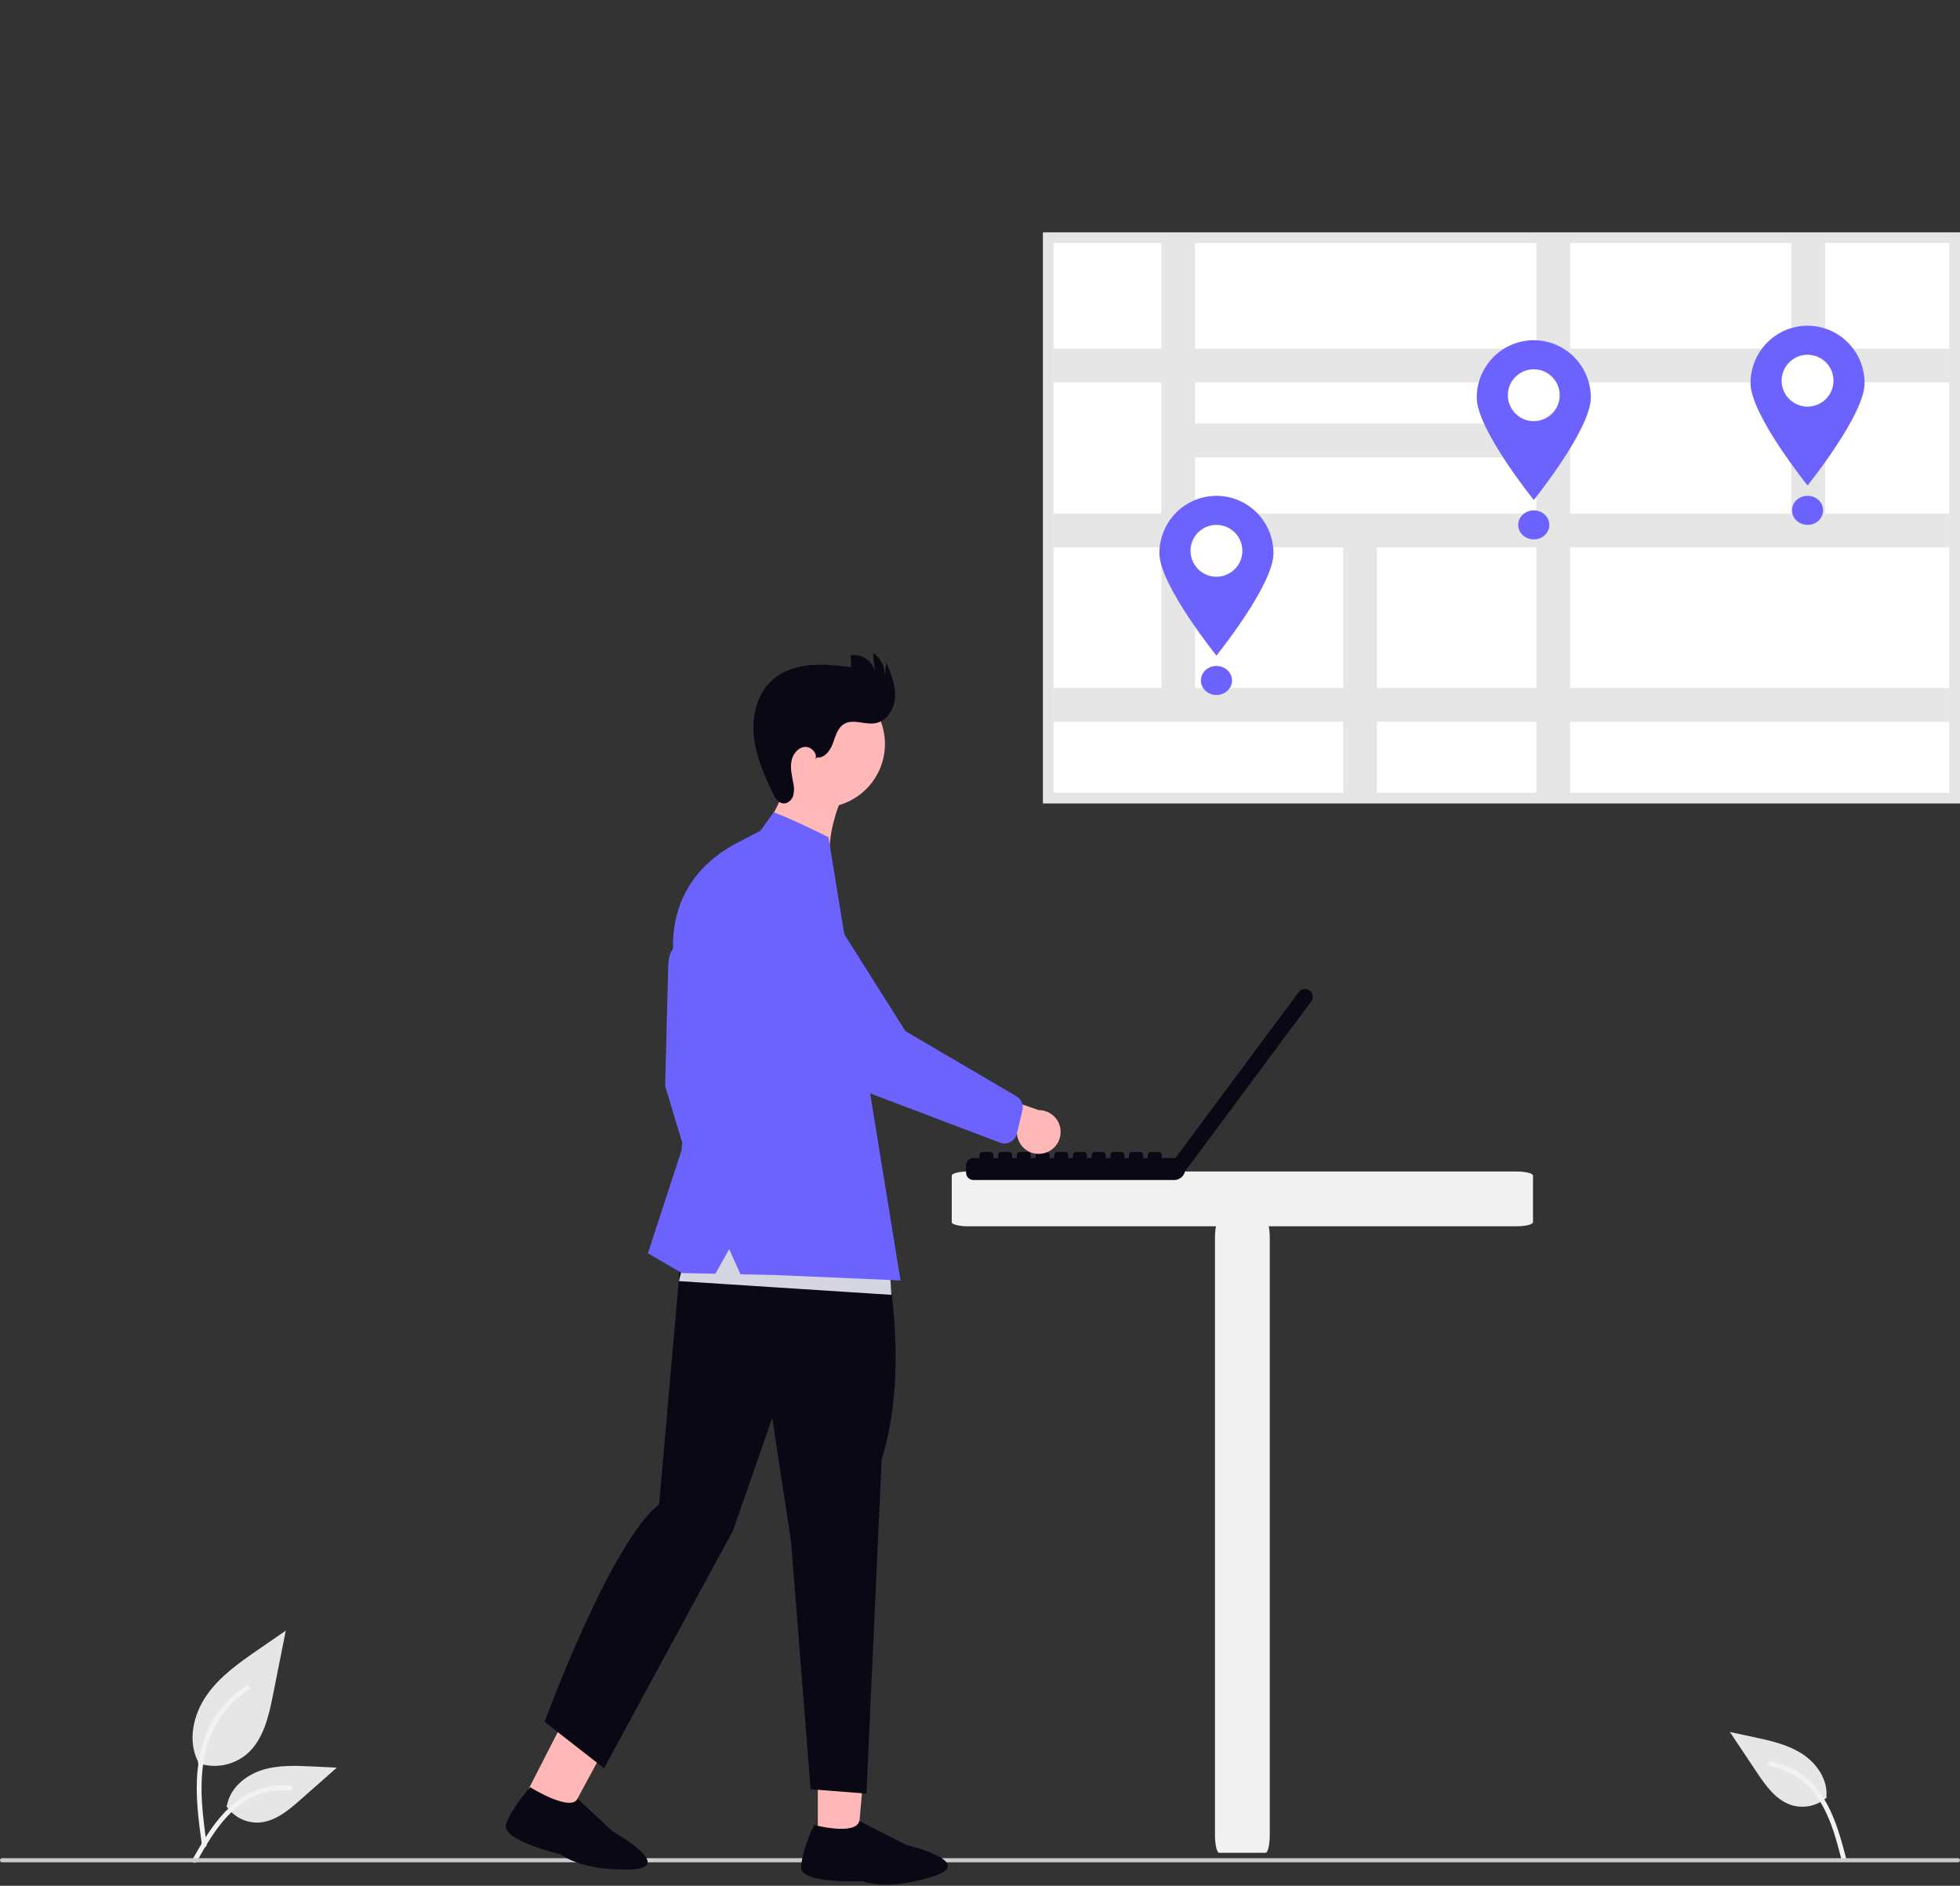 <svg width="945" height="909" viewBox="0 0 945 909" fill="none" xmlns="http://www.w3.org/2000/svg">
<rect x="0" y="0" width="945" height="909" fill="#333333" stroke="none"/>
<g clip-path="url(#clip0_23_34)">
<path d="M404.622 387.669C404.622 387.669 398.442 402.781 400.381 414.447L383.392 414.122L369.787 404.395L371.323 394.695C371.323 394.695 380.589 381.017 381.448 363.642L404.622 387.669Z" fill="#FFB9B9"/>
<path d="M95.385 849.819C99.308 851.198 103.521 851.543 107.616 850.822C111.711 850.101 115.552 848.337 118.768 845.7C126.958 838.826 129.526 827.5 131.615 817.018L137.795 786.001L124.857 794.909C115.557 801.315 106.039 807.928 99.597 817.209C93.155 826.49 90.345 839.156 95.519 849.197" fill="#E6E6E6"/>
<path d="M97.383 889.53C95.755 877.666 94.083 865.649 95.224 853.658C96.239 843.009 99.488 832.609 106.102 824.079C109.613 819.561 113.886 815.689 118.727 812.639C119.989 811.839 121.151 813.839 119.894 814.639C111.518 819.934 105.04 827.751 101.394 836.965C97.365 847.211 96.719 858.381 97.412 869.265C97.831 875.847 98.723 882.386 99.618 888.918C99.688 889.213 99.644 889.524 99.494 889.789C99.344 890.053 99.1 890.25 98.81 890.341C98.514 890.421 98.199 890.38 97.933 890.229C97.666 890.078 97.47 889.828 97.387 889.533L97.383 889.53Z" fill="#F2F2F2"/>
<path d="M109.1 870.495C110.782 873.053 113.095 875.134 115.815 876.539C118.535 877.943 121.571 878.624 124.631 878.514C132.495 878.141 139.049 872.654 144.948 867.444L162.4 852.033L150.85 851.48C142.544 851.08 134.023 850.709 126.112 853.273C118.201 855.837 110.904 861.999 109.458 870.188" fill="#E6E6E6"/>
<path d="M92.78 896.35C100.62 882.479 109.712 867.062 125.961 862.134C130.478 860.769 135.215 860.28 139.916 860.693C141.398 860.821 141.028 863.105 139.549 862.977C131.668 862.323 123.803 864.403 117.277 868.869C110.997 873.144 106.107 879.087 101.969 885.388C99.434 889.248 97.163 893.272 94.893 897.288C94.167 898.576 92.046 897.649 92.78 896.35Z" fill="#F2F2F2"/>
<path d="M880.857 866.334C878.577 868.377 875.809 869.798 872.82 870.461C869.831 871.123 866.722 871.005 863.792 870.117C856.284 867.746 851.35 860.767 846.979 854.217L834.045 834.86L845.353 837.277C853.485 839.015 861.818 840.832 868.811 845.333C875.804 849.834 881.283 857.656 880.589 865.943" fill="#E6E6E6"/>
<path d="M890.031 895.503C885.997 880.089 881.146 862.86 866.697 853.944C862.678 851.469 858.224 849.786 853.573 848.984C852.108 848.729 851.882 851.032 853.344 851.284C861.13 852.666 868.202 856.688 873.37 862.673C878.349 868.411 881.557 875.406 883.948 882.556C885.412 886.936 886.579 891.407 887.748 895.872C888.12 897.301 890.408 896.947 890.031 895.503Z" fill="#F2F2F2"/>
<path d="M731.159 591.103H466.835C462.44 591.103 458.878 590.203 458.873 589.103V566.684C458.878 565.584 462.44 564.684 466.835 564.684H731.159C735.554 564.684 739.115 565.584 739.121 566.684V589.101C739.116 590.201 735.554 591.101 731.159 591.101V591.103Z" fill="#F1F1F1"/>
<path d="M631.512 477.61L631.22 477.394L631.213 477.389C630.452 476.824 629.498 476.585 628.56 476.724C627.623 476.862 626.778 477.367 626.213 478.128L566.713 558.234H560.167V556.695C560.167 556.315 560.016 555.951 559.748 555.683C559.479 555.415 559.116 555.264 558.736 555.264H554.831C554.452 555.264 554.088 555.415 553.819 555.683C553.551 555.951 553.4 556.315 553.4 556.694V558.232H551.14V556.695C551.14 556.316 550.989 555.952 550.721 555.683C550.453 555.415 550.089 555.264 549.71 555.264H545.805C545.426 555.264 545.062 555.415 544.793 555.683C544.525 555.951 544.374 556.315 544.374 556.694V558.232H542.121V556.695C542.121 556.316 541.97 555.952 541.702 555.683C541.434 555.415 541.07 555.264 540.691 555.264H536.786C536.407 555.264 536.043 555.415 535.774 555.683C535.506 555.951 535.355 556.315 535.355 556.694V558.232H533.095V556.695C533.095 556.316 532.944 555.952 532.676 555.683C532.408 555.415 532.044 555.264 531.665 555.264H527.76C527.381 555.264 527.017 555.415 526.748 555.683C526.48 555.951 526.329 556.315 526.329 556.694V558.232H524.076V556.695C524.076 556.316 523.925 555.952 523.657 555.683C523.389 555.415 523.025 555.264 522.646 555.264H518.74C518.552 555.264 518.366 555.301 518.193 555.373C518.019 555.445 517.861 555.55 517.728 555.683C517.596 555.816 517.49 555.974 517.419 556.147C517.347 556.321 517.31 556.507 517.31 556.695V558.233H515.05V556.695C515.05 556.316 514.899 555.952 514.631 555.683C514.363 555.415 513.999 555.264 513.62 555.264H509.715C509.336 555.264 508.972 555.415 508.703 555.683C508.435 555.951 508.284 556.315 508.284 556.694V558.232H506.024V556.695C506.024 556.316 505.873 555.952 505.605 555.683C505.337 555.415 504.973 555.264 504.594 555.264H500.689C500.31 555.264 499.946 555.415 499.677 555.683C499.409 555.951 499.258 556.315 499.258 556.694V558.232H497V556.695C497 556.316 496.849 555.952 496.581 555.683C496.313 555.415 495.949 555.264 495.57 555.264H491.665C491.286 555.264 490.922 555.415 490.654 555.683C490.385 555.951 490.234 556.315 490.234 556.694V558.232H487.974V556.695C487.974 556.316 487.823 555.952 487.555 555.683C487.287 555.415 486.923 555.264 486.544 555.264H482.64C482.261 555.264 481.897 555.415 481.628 555.683C481.36 555.951 481.209 556.315 481.209 556.694V558.232H478.956V556.695C478.956 556.316 478.805 555.952 478.537 555.683C478.269 555.415 477.905 555.264 477.526 555.264H473.621C473.242 555.264 472.878 555.415 472.609 555.683C472.341 555.951 472.19 556.315 472.19 556.694V558.232H469.358C468.41 558.232 467.5 558.609 466.829 559.279C466.159 559.95 465.782 560.86 465.782 561.808V565.22C465.782 566.168 466.159 567.078 466.829 567.749C467.5 568.419 468.41 568.796 469.358 568.796H566.12C567.345 568.796 568.534 568.374 569.484 567.6C570.434 566.826 571.089 565.749 571.338 564.549L571.375 564.576L632.246 482.619L632.252 482.612C632.816 481.851 633.055 480.897 632.917 479.959C632.778 479.022 632.273 478.178 631.513 477.612L631.512 477.61Z" fill="#090814"/>
<path d="M253.5 865.016L273.976 875.202L298.292 830.202L277.223 818.653L253.5 865.016Z" fill="#FFB7B7"/>
<path d="M394.317 882.335H414L418.611 830.258H394.311L394.317 882.335Z" fill="#FFB7B7"/>
<path d="M331.163 457.556C331.163 457.556 322.122 450.629 322.122 467.549L320.694 523.462L336.635 576.282L345.914 559.151L342.107 522.034L331.163 457.556Z" fill="#6C63FF"/>
<path d="M427.877 610.487C427.877 610.487 438.361 661.545 425.077 703.447L417.738 864.554L390.829 862.454L381.4 742.937L372.314 683.527L353.44 737.695L291.233 852.322L262.576 829.956C262.576 829.956 294.332 743.307 317.793 725.114L329.56 591.103L427.877 610.487Z" fill="#090814"/>
<path d="M422.903 373.329C431.031 358.46 425.567 339.817 410.698 331.688C395.828 323.56 377.185 329.025 369.057 343.894C360.929 358.763 366.394 377.406 381.263 385.534C396.132 393.662 414.775 388.198 422.903 373.329Z" fill="#FFB7B7"/>
<path d="M393.809 365.117C397.487 365.596 400.262 361.832 401.548 358.354C402.834 354.876 403.815 350.825 407.013 348.946C411.382 346.379 416.972 349.466 421.968 348.619C427.61 347.662 431.279 341.683 431.568 335.968C431.857 330.253 429.581 324.756 427.349 319.486L426.57 326.035C426.674 323.815 426.207 321.606 425.214 319.619C424.22 317.631 422.733 315.932 420.895 314.683L421.895 324.292C421.681 322.966 421.208 321.696 420.502 320.554C419.796 319.412 418.871 318.42 417.781 317.636C416.691 316.852 415.457 316.291 414.149 315.985C412.842 315.679 411.487 315.634 410.162 315.853L410.32 321.579C403.803 320.804 397.23 320.028 390.694 320.618C384.158 321.208 377.576 323.276 372.623 327.581C365.213 334.02 362.507 344.622 363.415 354.396C364.323 364.17 368.358 373.353 372.564 382.223C373.622 384.455 375.085 386.973 377.539 387.257C379.739 387.512 381.761 385.67 382.446 383.557C382.974 381.391 382.953 379.128 382.386 376.972C381.766 373.677 380.986 370.31 381.567 367.009C382.148 363.708 384.525 360.445 387.853 360.041C391.181 359.637 394.586 363.441 392.986 366.386L393.809 365.117Z" fill="#090814"/>
<path d="M429.776 624.141L327.357 617.533L335.066 585.596L428.674 606.521L429.776 624.141Z" fill="#D6D6E3"/>
<path d="M366.614 400.453L373.038 391.534C373.038 391.534 380.218 393.974 399.448 403.546L400.807 411.902L434.186 617.202L373.515 614.585L356.993 614.233L351.586 602.113L344.919 613.976L328.785 613.633L312.368 604.116L328.547 554.627L333.781 509.421L325.691 466.832C325.691 466.832 315.512 427.724 354.718 406.632L366.614 400.453Z" fill="#6C63FF"/>
<path d="M503.363 555.868C501.877 556.246 500.327 556.293 498.821 556.006C497.315 555.72 495.89 555.106 494.647 554.21C493.403 553.313 492.372 552.154 491.624 550.816C490.877 549.477 490.433 547.991 490.322 546.462L454.322 536.821L468.802 523.964L500.768 535.095C503.349 535.08 505.845 536.012 507.784 537.714C509.724 539.416 510.972 541.77 511.292 544.331C511.612 546.892 510.981 549.481 509.52 551.608C508.059 553.735 505.868 555.252 503.363 555.872V555.868Z" fill="#FFB7B7"/>
<path d="M487.241 550.425C486.484 550.838 485.649 551.087 484.79 551.156C483.931 551.225 483.067 551.112 482.254 550.825L423.041 528.351C408.595 523.23 396.502 513.037 389.009 499.667L364.316 455.618C362.585 453.682 361.252 451.424 360.394 448.973C359.536 446.521 359.169 443.925 359.315 441.332C359.461 438.739 360.116 436.2 361.244 433.86C362.372 431.52 363.95 429.426 365.887 427.697C367.825 425.967 370.084 424.636 372.536 423.781C374.989 422.925 377.585 422.561 380.178 422.709C382.771 422.858 385.31 423.516 387.648 424.646C389.987 425.776 392.079 427.356 393.807 429.295L436.547 497.037L490.334 528.571C491.388 529.263 492.205 530.261 492.673 531.432C493.141 532.603 493.239 533.889 492.952 535.117L490.277 546.451C489.99 547.666 489.339 548.765 488.411 549.601C488.055 549.922 487.663 550.2 487.242 550.429L487.241 550.425Z" fill="#6C63FF"/>
<path d="M944 897.683H1C0.735 897.683 0.48 897.578 0.293 897.39C0.105 897.203 0 896.948 0 896.683C0 896.418 0.105 896.163 0.293 895.976C0.48 895.788 0.735 895.683 1 895.683H944C944.265 895.683 944.52 895.788 944.707 895.976C944.895 896.163 945 896.418 945 896.683C945 896.948 944.895 897.203 944.707 897.39C944.52 897.578 944.265 897.683 944 897.683Z" fill="#CBCBCB"/>
<path d="M945.001 387.282H502.824V111.997H945.002L945.001 387.282ZM513.112 376.994H934.712V122.286H513.112V376.994Z" fill="#E5E5E5"/>
<path d="M939.856 117.141H507.967V382.137H939.856V117.141Z" fill="white"/>
<path d="M939.856 184.302V168.032H879.943V117.14H863.672V168.031H757.009V117.14H740.738V168.031H576.223V117.14H559.952V168.031H507.967V184.302H559.952V247.58H507.967V263.851H559.952V331.646H507.967V347.917H647.633V382.14H663.903V347.914H740.737V382.137H757.008V347.914H939.855V331.643H757.009V263.848H939.856V247.58H879.943V184.302H939.856ZM740.738 184.302V204.188H576.223V184.302H740.738ZM576.223 220.46H740.738V247.58H576.223V220.46ZM576.223 331.643V263.848H647.634V331.643H576.223ZM740.738 331.643H663.904V263.848H740.738V331.643ZM863.672 247.58H757.009V184.302H863.672V247.58Z" fill="#E6E6E6"/>
<path d="M614 266.672C614 281.955 586.501 316 586.501 316C586.501 316 559 281.954 559 266.672C559 259.333 561.897 252.294 567.054 247.105C572.212 241.915 579.206 239 586.499 239C593.793 239 600.787 241.915 605.945 247.105C611.102 252.294 613.999 259.333 613.999 266.672H614Z" fill="#6C63FF"/>
<path d="M599 265.5C599 267.972 598.267 270.389 596.893 272.445C595.52 274.5 593.568 276.102 591.284 277.048C588.999 277.995 586.486 278.242 584.061 277.76C581.637 277.277 579.409 276.087 577.661 274.339C575.913 272.591 574.723 270.363 574.24 267.939C573.758 265.514 574.005 263.001 574.952 260.716C575.898 258.432 577.5 256.48 579.555 255.107C581.611 253.733 584.028 253 586.5 253C589.815 253 592.995 254.317 595.339 256.661C597.683 259.005 599 262.185 599 265.5Z" fill="white"/>
<path d="M586.5 335C590.642 335 594 331.866 594 328C594 324.134 590.642 321 586.5 321C582.358 321 579 324.134 579 328C579 331.866 582.358 335 586.5 335Z" fill="#6C63FF"/>
<path d="M899 184.672C899 199.955 871.501 234 871.501 234C871.501 234 844 199.954 844 184.672C844 177.333 846.897 170.294 852.054 165.105C857.212 159.915 864.206 157 871.499 157C878.793 157 885.787 159.915 890.945 165.105C896.102 170.294 898.999 177.333 898.999 184.672H899Z" fill="#6C63FF"/>
<path d="M884 183.5C884 185.972 883.267 188.389 881.893 190.445C880.52 192.5 878.568 194.102 876.284 195.048C873.999 195.995 871.486 196.242 869.061 195.76C866.637 195.277 864.409 194.087 862.661 192.339C860.913 190.591 859.723 188.363 859.24 185.939C858.758 183.514 859.005 181.001 859.952 178.716C860.898 176.432 862.5 174.48 864.555 173.107C866.611 171.733 869.028 171 871.5 171C874.815 171 877.995 172.317 880.339 174.661C882.683 177.005 884 180.185 884 183.5Z" fill="white"/>
<path d="M871.5 253C875.642 253 879 249.866 879 246C879 242.134 875.642 239 871.5 239C867.358 239 864 242.134 864 246C864 249.866 867.358 253 871.5 253Z" fill="#6C63FF"/>
<path d="M767 191.672C767 206.955 739.501 241 739.501 241C739.501 241 712 206.954 712 191.672C712 184.333 714.897 177.294 720.054 172.105C725.212 166.915 732.206 164 739.499 164C746.793 164 753.787 166.915 758.945 172.105C764.102 177.294 766.999 184.333 766.999 191.672H767Z" fill="#6C63FF"/>
<path d="M752 190.5C752 192.972 751.267 195.389 749.893 197.445C748.52 199.5 746.568 201.102 744.284 202.048C741.999 202.995 739.486 203.242 737.061 202.76C734.637 202.277 732.409 201.087 730.661 199.339C728.913 197.591 727.723 195.363 727.24 192.939C726.758 190.514 727.005 188.001 727.952 185.716C728.898 183.432 730.5 181.48 732.555 180.107C734.611 178.733 737.028 178 739.5 178C742.815 178 745.995 179.317 748.339 181.661C750.683 184.005 752 187.185 752 190.5Z" fill="white"/>
<path d="M739.5 260C743.642 260 747 256.866 747 253C747 249.134 743.642 246 739.5 246C735.358 246 732 249.134 732 253C732 256.866 735.358 260 739.5 260Z" fill="#6C63FF"/>
<path d="M414.306 877.719L436.888 889.273C436.888 889.273 472.229 897.698 449.219 904.699C426.209 911.7 415.851 906.724 415.851 906.724C415.851 906.724 385.751 908.289 386.236 899.891C386.721 891.493 392.512 879.684 392.512 879.684C392.512 879.684 412.657 884.948 414.306 877.719Z" fill="#090814"/>
<path d="M278.496 867.063L295.631 882.927C295.631 882.927 327.28 900.767 303.232 901.155C279.184 901.542 270.599 893.904 270.599 893.904C270.599 893.904 241.233 887.111 244.014 879.172C246.795 871.233 255.617 861.478 255.617 861.478C255.617 861.478 274.917 873.557 278.496 867.063Z" fill="#090814"/>
<path d="M585.79 884.413V596.698C585.79 591.914 586.69 588.037 587.79 588.032H610.209C611.309 588.037 612.209 591.914 612.209 596.698V884.413C612.209 889.197 611.309 893.074 610.209 893.079H587.792C586.692 893.074 585.792 889.197 585.792 884.413H585.79Z" fill="#F1F1F1"/>
</g>
<defs>
<clipPath id="clip0_23_34">
<rect width="945.001" height="908.438" fill="white"/>
</clipPath>
</defs>
</svg>
